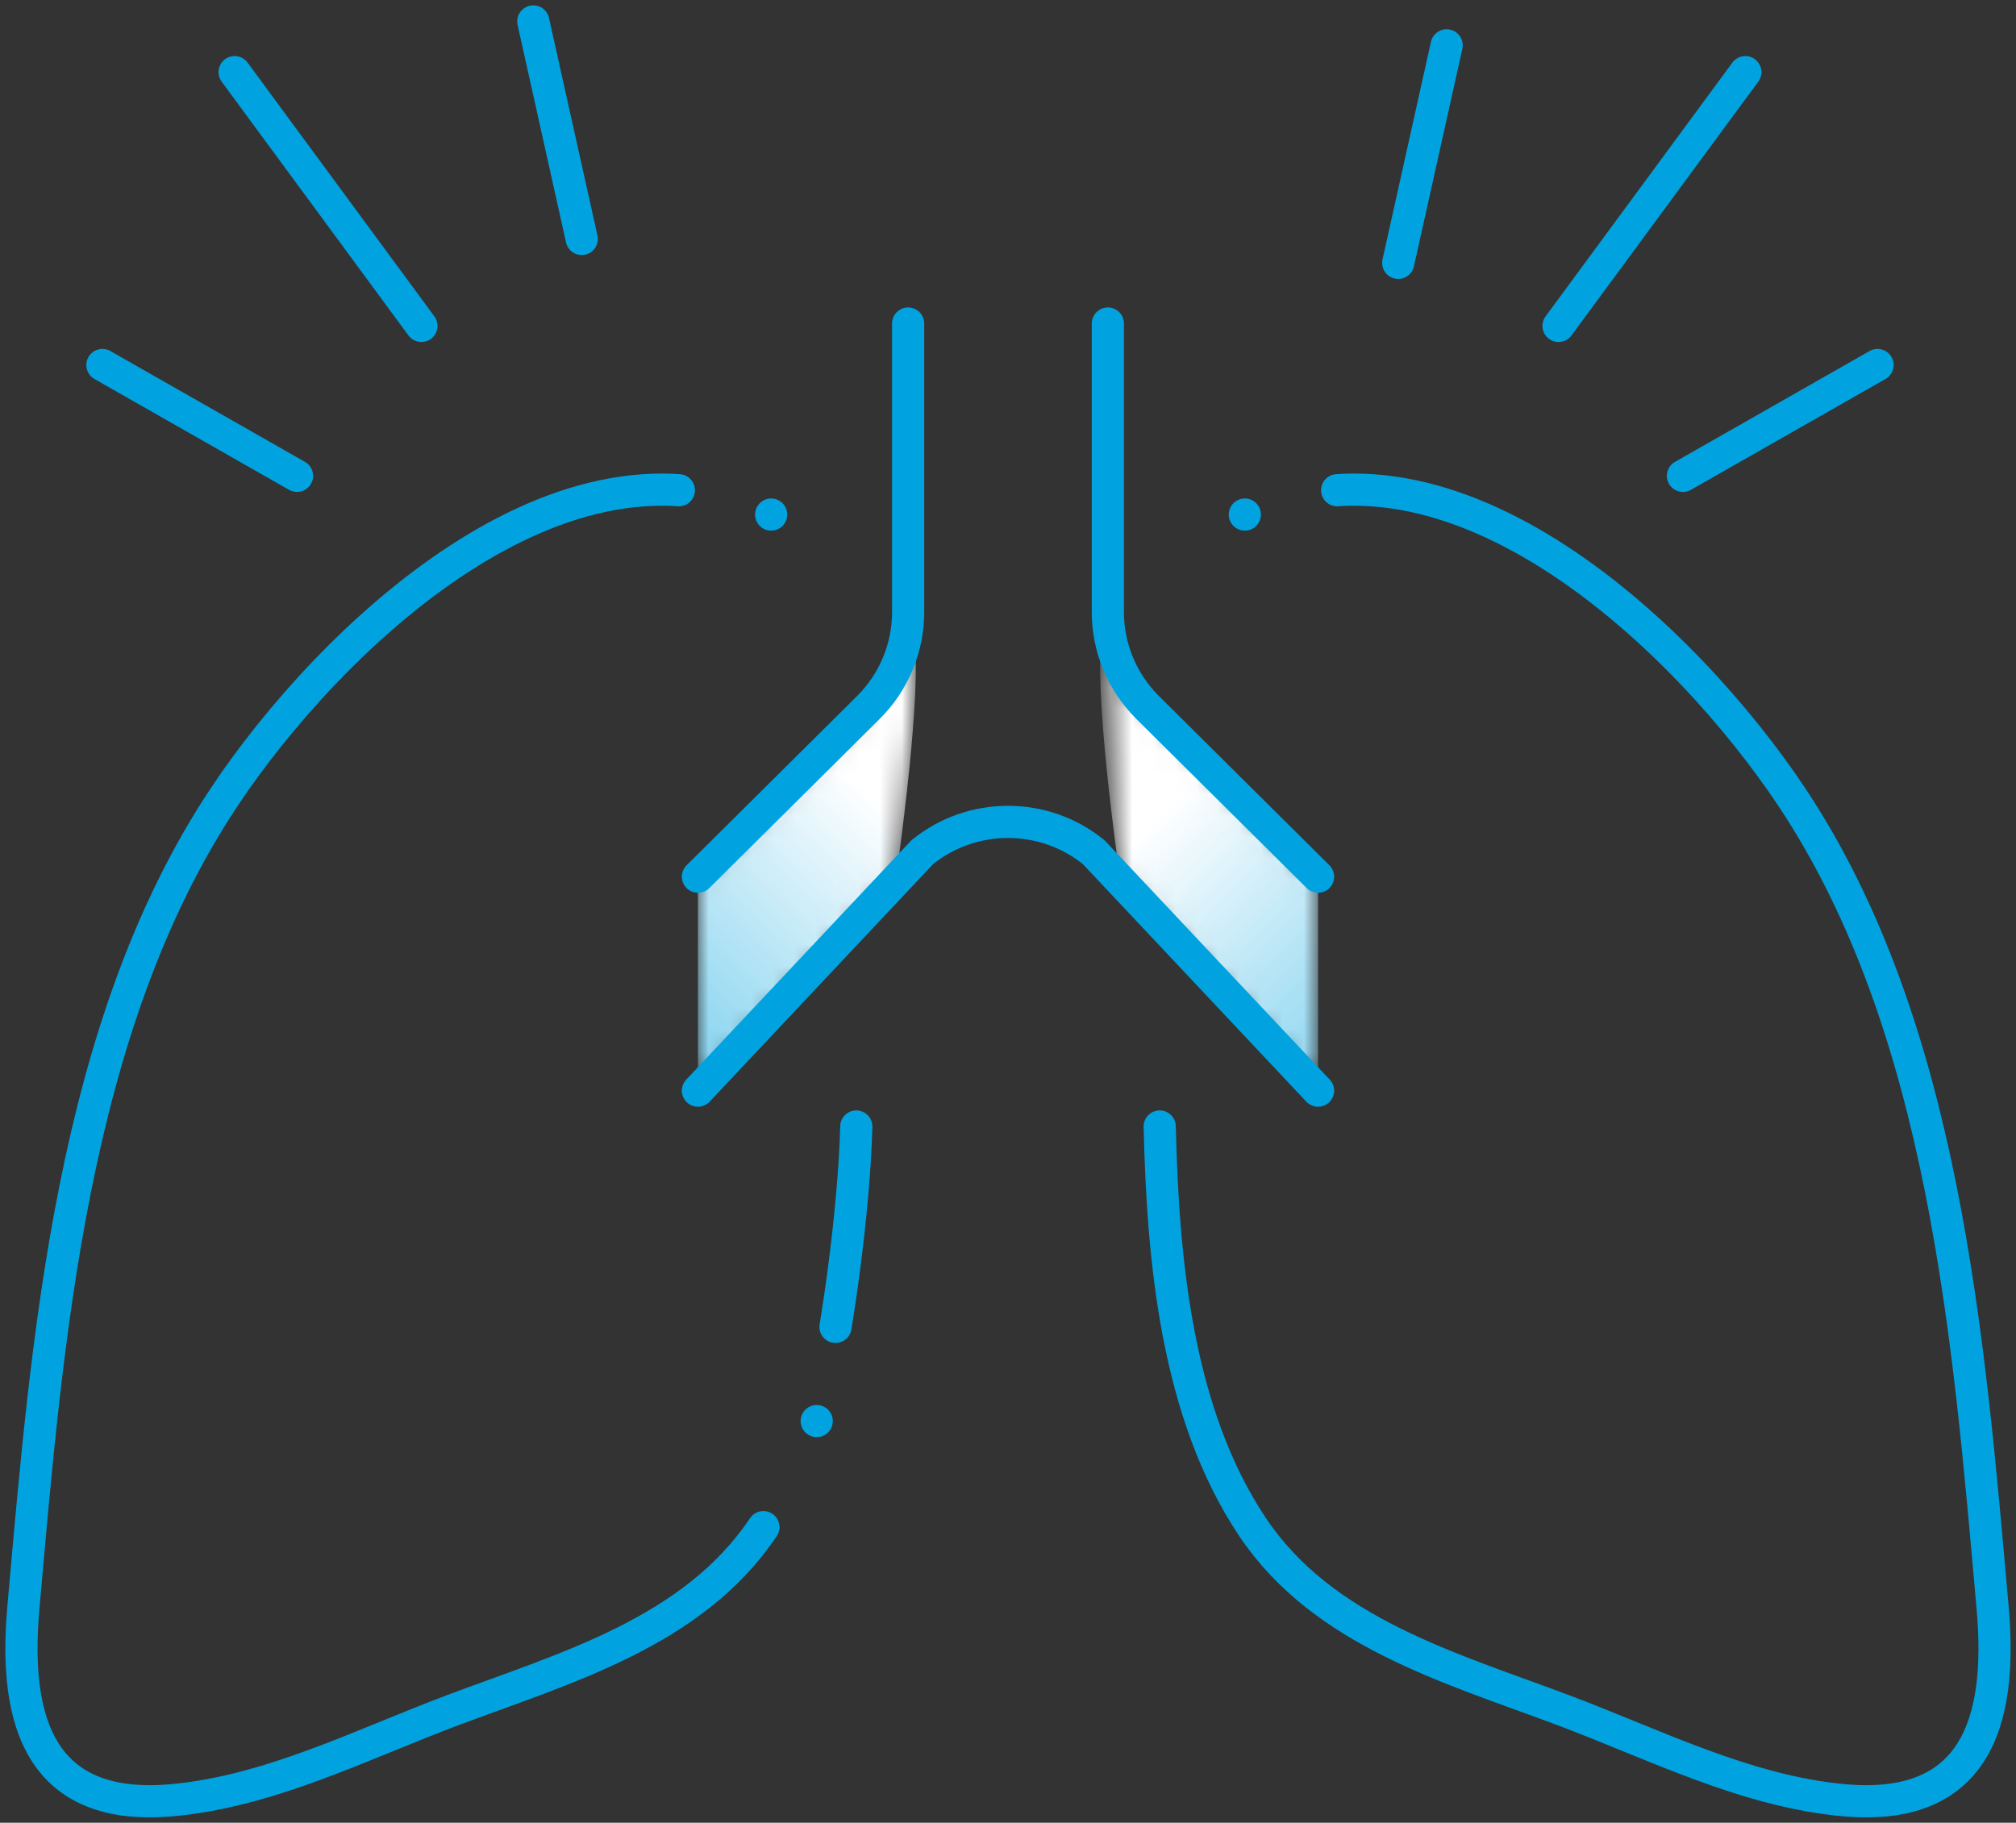 <?xml version="1.0" encoding="UTF-8"?>
<svg width="94px" height="85px" viewBox="0 0 94 85" version="1.1" xmlns="http://www.w3.org/2000/svg" xmlns:xlink="http://www.w3.org/1999/xlink">
    <rect x="0" y="0" width="94" height="85" fill="#333333" stroke="none"/>
    <title>ICN/respiratory-infection2_blue</title>
    <defs>
        <path d="M9.801,0 C10.459,0.965 10.125,5.411 9.523,10.219 L9.426,10.981 C9.409,11.108 9.392,11.236 9.376,11.363 L9.273,12.129 L9.22,12.512 L0,22.315 L0,12.338 L7.948,4.443" id="path-1"></path>
        <linearGradient x1="-12.995%" y1="190.87%" x2="60.368%" y2="30.837%" id="linearGradient-3">
            <stop stop-color="#00A3DF" offset="0%"></stop>
            <stop stop-color="#FFFFFF" offset="100%"></stop>
        </linearGradient>
        <path d="M0.359,0 C0.359,1.667 1.027,3.265 2.213,4.443 L10.161,12.338 L10.161,22.315 L0.94,12.512 L0.888,12.129 L0.785,11.363 C0.768,11.236 0.752,11.108 0.735,10.981 L0.638,10.219" id="path-4"></path>
        <linearGradient x1="119.297%" y1="198.31%" x2="42.457%" y2="36.495%" id="linearGradient-6">
            <stop stop-color="#00A3DF" offset="0%"></stop>
            <stop stop-color="#FFFFFF" offset="100%"></stop>
        </linearGradient>
    </defs>
    <g id="Dual" stroke="none" stroke-width="1" fill="none" fill-rule="evenodd">
        <g id="V1_2.2.4-SKYRIZI-Side-Effects-Desktop" transform="translate(-444, -1542)">
            <g id="ICN/respiratory-infection2_blue" transform="translate(445, 1543)">
                <g id="Group-3" transform="translate(31.543, 27.547)">
                    <mask id="mask-2" fill="white">
                        <use xlink:href="#path-1"></use>
                    </mask>
                    <g id="Clip-2"></g>
                    <path d="M7.948,4.443 L0,12.338 L0,22.315 L9.22,12.512 C9.995,6.902 10.563,1.117 9.801,0 C9.801,1.667 9.134,3.265 7.948,4.443" id="Fill-1" fill="url(#linearGradient-3)" mask="url(#mask-2)"></path>
                </g>
                <g id="Group-6" transform="translate(50.296, 27.547)">
                    <mask id="mask-5" fill="white">
                        <use xlink:href="#path-4"></use>
                    </mask>
                    <g id="Clip-5"></g>
                    <path d="M2.213,4.443 L10.161,12.338 L10.161,22.315 L0.94,12.512 C0.165,6.902 -0.401,1.117 0.359,0 C0.359,1.667 1.027,3.265 2.213,4.443" id="Fill-4" fill="url(#linearGradient-6)" mask="url(#mask-5)"></path>
                </g>
                <path d="M57.043,22.996 C66.78,18.305 77.679,28.853 82.55,36.175 C89.684,46.902 90.806,61.534 91.911,73.99 C92.387,79.354 91.074,83.507 84.962,82.95 C80.392,82.534 76.101,80.332 71.866,78.743 C66.627,76.776 60.68,75.112 57.405,70.215 C53.849,64.9 53.22,57.724 53.074,51.532" id="Stroke-7" stroke="#00A3DF" stroke-width="1.5" stroke-linecap="round" stroke-linejoin="round" stroke-dasharray="0,4.48,268.8"></path>
                <path d="M37.081,65.27 C38.035,61.476 38.839,55.231 38.926,51.533" id="Stroke-9" stroke="#00A3DF" stroke-width="1.5" stroke-linecap="round" stroke-linejoin="round" stroke-dasharray="0,4.48,268.8"></path>
                <path d="M34.957,22.996 C25.22,18.305 14.321,28.853 9.451,36.175 C2.316,46.902 1.194,61.534 0.089,73.99 C-0.387,79.354 0.926,83.506 7.038,82.95 C11.608,82.534 15.899,80.332 20.134,78.743 C25.373,76.776 31.32,75.112 34.595,70.215" id="Stroke-11" stroke="#00A3DF" stroke-width="1.5" stroke-linecap="round" stroke-linejoin="round" stroke-dasharray="0,4.48,268.8"></path>
                <path d="M41.344,14.088 L41.344,27.546 C41.344,29.213 40.677,30.811 39.491,31.991 L31.543,39.884" id="Stroke-13" stroke="#00A3DF" stroke-width="1.5" stroke-linecap="round" stroke-linejoin="round"></path>
                <path d="M50.656,14.088 L50.656,27.546 C50.656,29.213 51.323,30.811 52.509,31.991 L60.457,39.884" id="Stroke-15" stroke="#00A3DF" stroke-width="1.5" stroke-linecap="round" stroke-linejoin="round"></path>
                <path d="M31.543,49.861 L42.001,38.742 C44.329,36.857 47.67,36.857 49.998,38.742 L60.457,49.861" id="Stroke-17" stroke="#00A3DF" stroke-width="1.5" stroke-linecap="round" stroke-linejoin="round"></path>
                <line x1="3.775" y1="16.022" x2="12.849" y2="21.191" id="Stroke-19" stroke="#00A3DF" stroke-width="1.5" stroke-linecap="round" stroke-linejoin="round"></line>
                <line x1="9.94" y1="2.364" x2="18.65" y2="14.199" id="Stroke-21" stroke="#00A3DF" stroke-width="1.5" stroke-linecap="round" stroke-linejoin="round"></line>
                <line x1="26.125" y1="10.144" x2="23.866" y2="0" id="Stroke-23" stroke="#00A3DF" stroke-width="1.5" stroke-linecap="round" stroke-linejoin="round"></line>
                <line x1="86.544" y1="16.022" x2="77.471" y2="21.191" id="Stroke-25" stroke="#00A3DF" stroke-width="1.5" stroke-linecap="round" stroke-linejoin="round"></line>
                <line x1="80.38" y1="2.364" x2="71.67" y2="14.199" id="Stroke-27" stroke="#00A3DF" stroke-width="1.5" stroke-linecap="round" stroke-linejoin="round"></line>
                <line x1="64.195" y1="11.258" x2="66.453" y2="1.114" id="Stroke-29" stroke="#00A3DF" stroke-width="1.5" stroke-linecap="round" stroke-linejoin="round"></line>
            </g>
        </g>
    </g>
</svg>